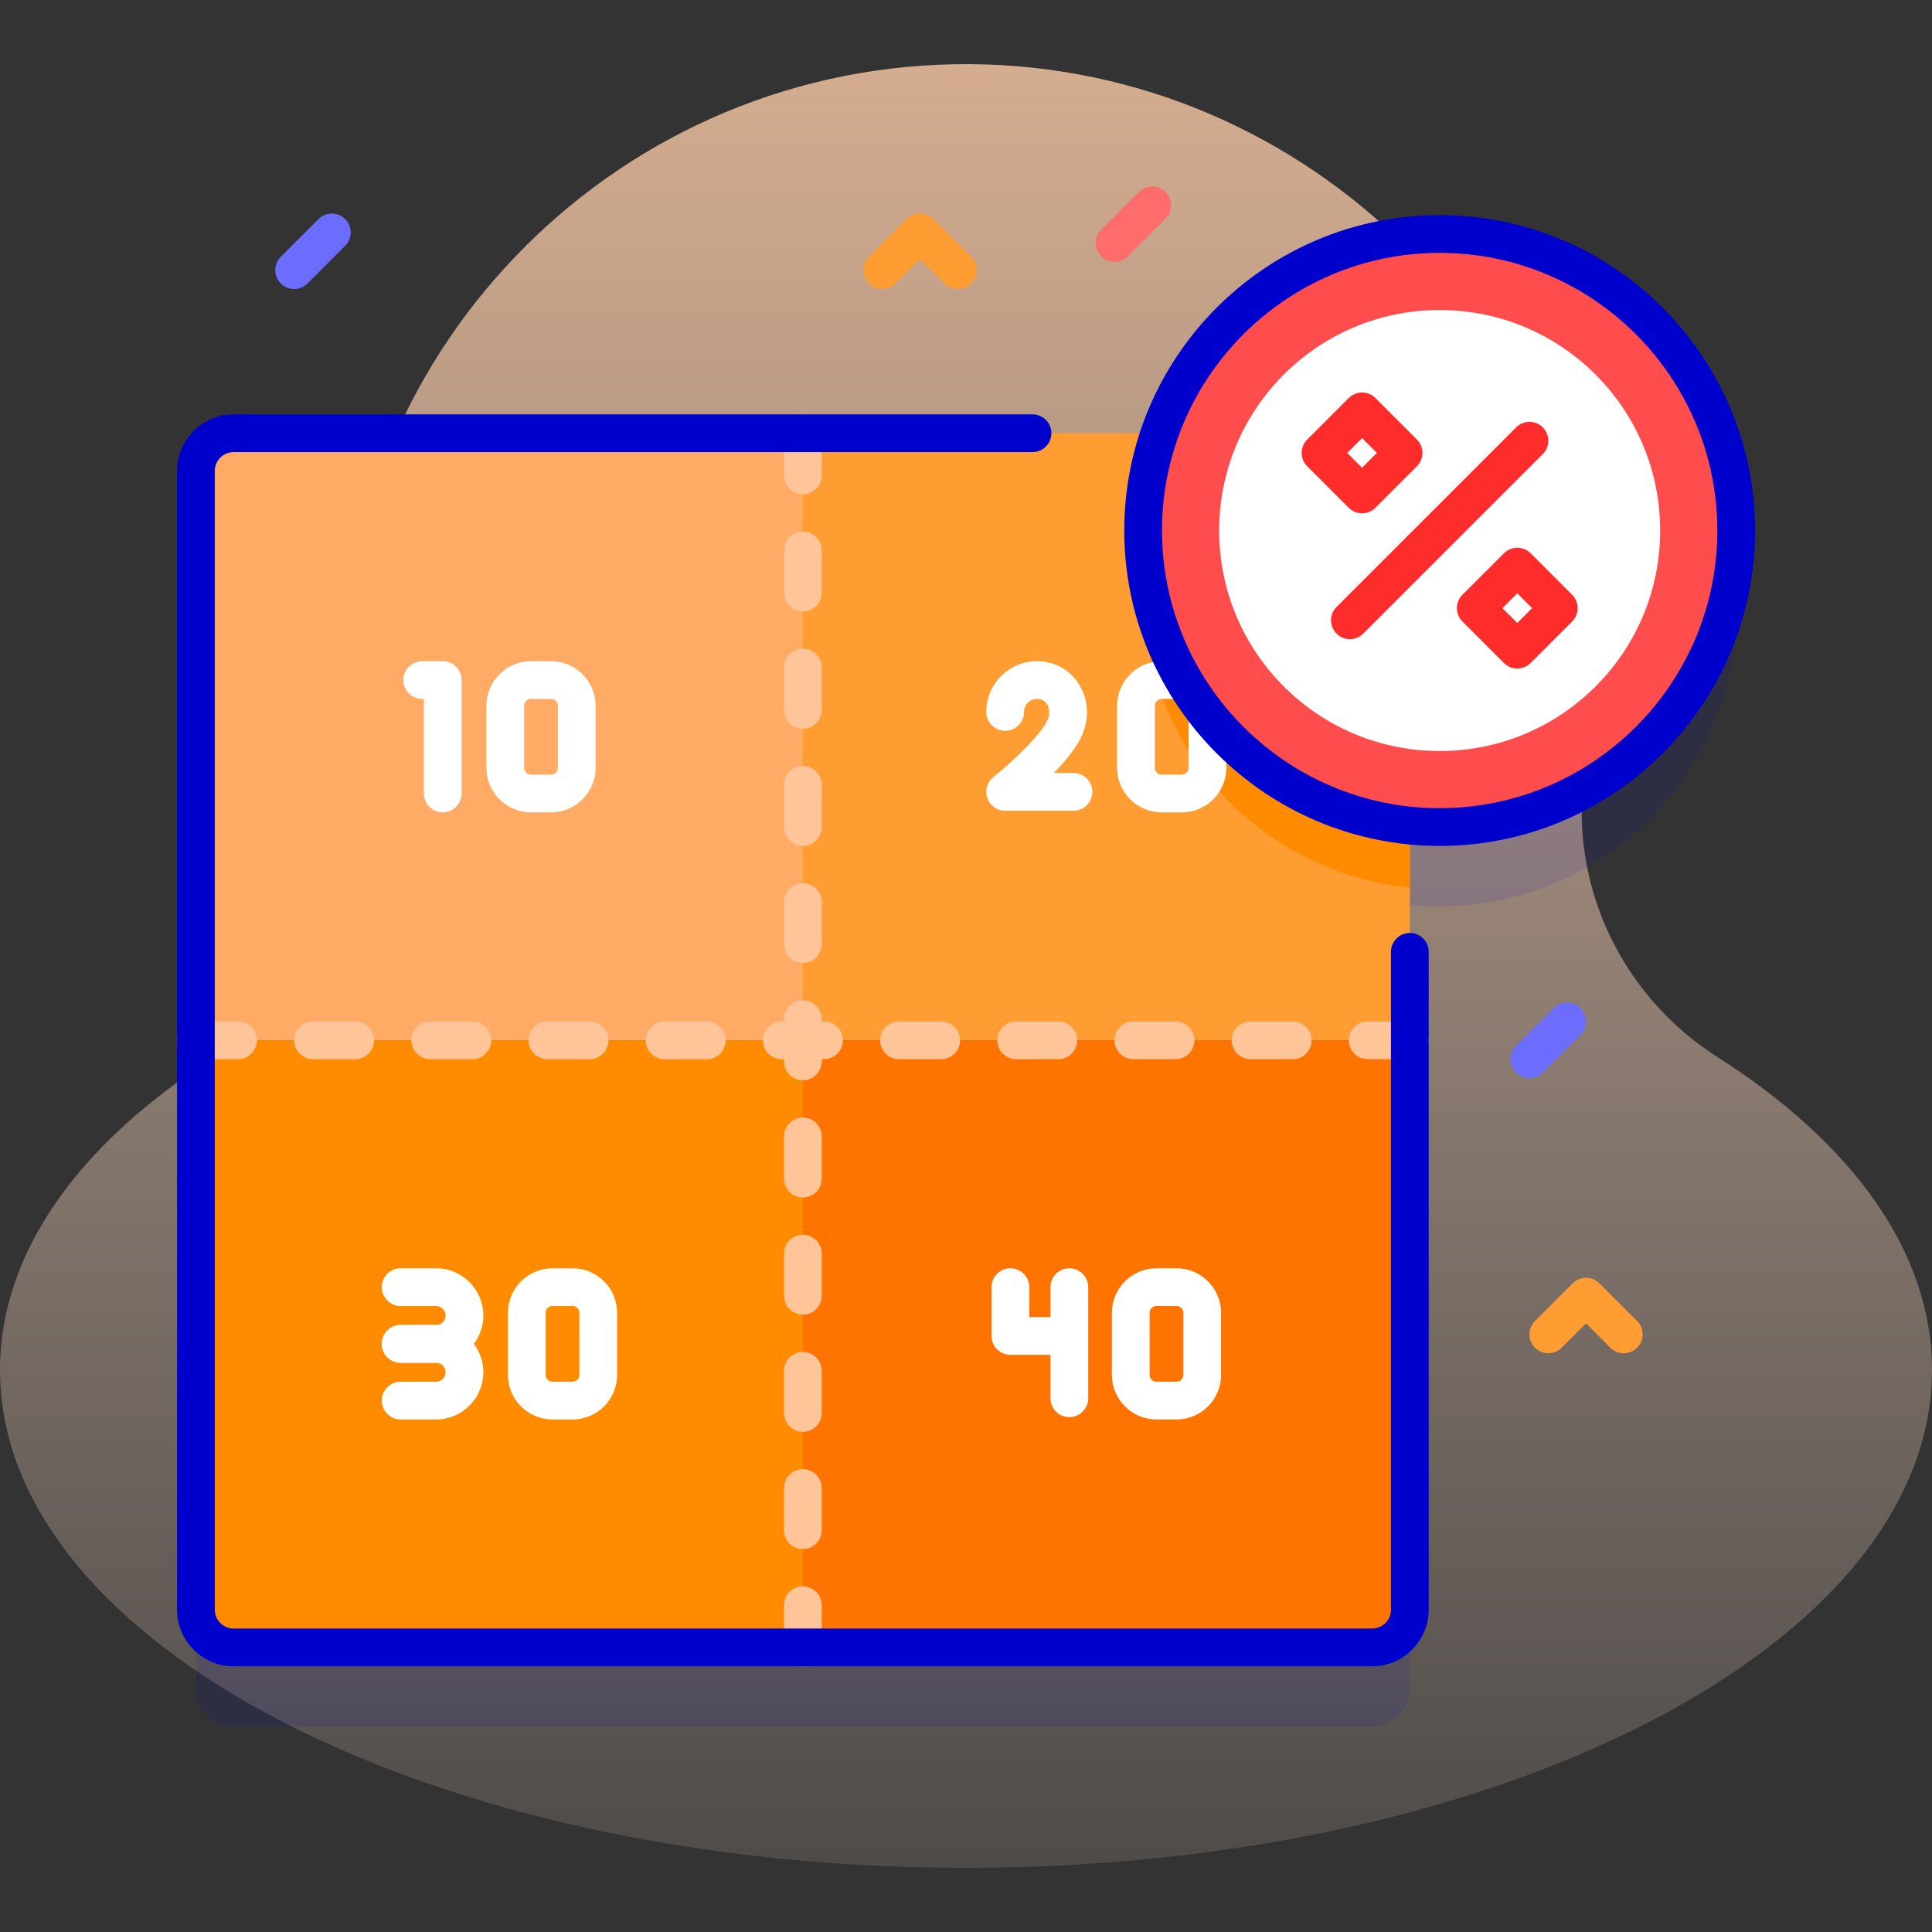 <svg xmlns="http://www.w3.org/2000/svg" xmlns:xlink="http://www.w3.org/1999/xlink" id="Capa_1" height="512" viewBox="0 0 512 512" width="512"><rect x="0" y="0" width="512" height="512" fill="#333333" stroke="none"/><linearGradient id="SVGID_1_" gradientUnits="userSpaceOnUse" x1="256" x2="256" y1="-137" y2="599.329"><stop offset=".002" stop-color="#ffc599"></stop><stop offset=".992" stop-color="#ffe8dc" stop-opacity="0"></stop></linearGradient><path d="m419.843 204.806c1.055-7.758 1.571-15.687 1.509-23.748-.692-90.025-74.256-163.486-164.281-164.057-91.815-.581-166.428 73.673-166.428 165.354 0 7.615.516 15.109 1.513 22.45 4.043 29.747-9.887 59.143-35.212 75.263-35.611 22.668-56.944 51.54-56.944 82.98 0 72.876 114.615 131.954 256 131.954s256-59.078 256-131.954c0-31.44-21.334-60.312-56.946-82.98-25.325-16.12-39.254-45.516-35.211-75.262z" fill="url(#SVGID_1_)"></path><path d="m381.528 83.012c-34.367 0-63.562 22.071-74.234 52.805h-245.373c-5.523 0-10 4.477-10 10v301.765c0 5.523 4.477 10 10 10h301.701c5.523 0 10-4.477 10-10v-207.8c2.6.26 5.237.396 7.905.396 43.4 0 78.583-35.183 78.583-78.583s-35.182-78.583-78.582-78.583z" fill="#00c" opacity=".1"></path><path d="m212.804 275.699h-160.883v-150.882c0-5.523 4.477-10 10-10h150.882v160.882z" fill="#ffab66"></path><path d="m146.035 215.289h-5.332c-6.508 0-11.802-5.295-11.802-11.803v-16.457c0-6.508 5.294-11.803 11.802-11.803h5.332c6.508 0 11.803 5.295 11.803 11.803v16.457c0 6.508-5.295 11.803-11.803 11.803zm-5.331-30.062c-.994 0-1.802.809-1.802 1.803v16.457c0 .994.809 1.803 1.802 1.803h5.332c.994 0 1.803-.809 1.803-1.803v-16.457c0-.994-.809-1.803-1.803-1.803z" fill="#fff"></path><path d="m117.332 215.289c-2.761 0-5-2.238-5-5v-25.063h-.444c-2.761 0-5-2.238-5-5s2.239-5 5-5h5.444c2.761 0 5 2.238 5 5v30.063c0 2.762-2.239 5-5 5z" fill="#fff"></path><path d="m373.62 124.817v150.88h-160.88v-160.88h150.88c5.53 0 10 4.48 10 10z" fill="#ff9d33"></path><path d="m373.62 124.817v110.43c-39.69-3.96-70.67-37.46-70.67-78.19 0-15.55 4.51-30.04 12.31-42.24h48.36c5.53 0 10 4.48 10 10z" fill="#ff8b00"></path><path d="m313.186 215.289h-5.332c-6.508 0-11.803-5.295-11.803-11.803v-16.457c0-6.508 5.295-11.803 11.803-11.803h5.332c6.508 0 11.803 5.295 11.803 11.803v16.457c0 6.508-5.295 11.803-11.803 11.803zm-5.332-30.062c-.994 0-1.803.809-1.803 1.803v16.457c0 .994.809 1.803 1.803 1.803h5.332c.994 0 1.803-.809 1.803-1.803v-16.457c0-.994-.809-1.803-1.803-1.803z" fill="#fff"></path><path d="m284.482 214.849h-18.108c-2.122 0-4.012-1.34-4.716-3.341-.705-2.001-.068-4.229 1.586-5.559 5.042-4.05 12.846-11.451 14.406-15.228.6-1.451.505-3.052-.247-4.177-.585-.875-1.455-1.318-2.586-1.318-1.898 0-3.442 1.544-3.442 3.442 0 2.762-2.239 5-5 5s-5-2.238-5-5c0-7.412 6.03-13.442 13.442-13.442 4.479 0 8.452 2.1 10.899 5.759 2.624 3.924 3.063 8.991 1.177 13.557-1.353 3.273-4.398 6.996-7.593 10.307h5.184c2.761 0 5 2.238 5 5s-2.24 5-5.002 5z" fill="#fff"></path><path d="m212.804 436.581h-150.883c-5.523 0-10-4.477-10-10v-150.882h160.882v160.882z" fill="#ff8b00"></path><path d="m151.742 376.171h-5.332c-6.508 0-11.803-5.294-11.803-11.802v-16.457c0-6.508 5.295-11.803 11.803-11.803h5.332c6.508 0 11.803 5.295 11.803 11.803v16.457c0 6.508-5.295 11.802-11.803 11.802zm-5.331-30.062c-.994 0-1.803.809-1.803 1.803v16.457c0 .993.809 1.802 1.803 1.802h5.332c.994 0 1.803-.809 1.803-1.802v-16.457c0-.994-.809-1.803-1.803-1.803z" fill="#fff"></path><path d="m115.575 361.141h-9.395c-2.761 0-5-2.238-5-5s2.239-5 5-5h9.395c1.387 0 2.516-1.129 2.516-2.516s-1.128-2.516-2.516-2.516h-9.395c-2.761 0-5-2.238-5-5s2.239-5 5-5h9.395c6.901 0 12.516 5.614 12.516 12.516s-5.615 12.516-12.516 12.516z" fill="#fff"></path><path d="m115.575 376.171h-9.395c-2.761 0-5-2.238-5-5s2.239-5 5-5h9.395c1.387 0 2.516-1.129 2.516-2.516s-1.128-2.515-2.516-2.515h-9.395c-2.761 0-5-2.238-5-5s2.239-5 5-5h9.395c6.901 0 12.516 5.614 12.516 12.515-.001 6.902-5.615 12.516-12.516 12.516z" fill="#fff"></path><path d="m363.623 436.581h-150.883v-160.882h160.882v150.882c.001 5.523-4.477 10-9.999 10z" fill="#ff7300"></path><path d="m311.795 376.171h-5.332c-6.508 0-11.803-5.294-11.803-11.802v-16.457c0-6.508 5.295-11.803 11.803-11.803h5.332c6.508 0 11.803 5.295 11.803 11.803v16.457c0 6.508-5.295 11.802-11.803 11.802zm-5.331-30.062c-.994 0-1.803.809-1.803 1.803v16.457c0 .993.809 1.802 1.803 1.802h5.332c.994 0 1.803-.809 1.803-1.802v-16.457c0-.994-.809-1.803-1.803-1.803z" fill="#fff"></path><path d="m281.79 359.045h-14.025c-2.761 0-5-2.238-5-5v-12.936c0-2.762 2.239-5 5-5s5 2.238 5 5v7.936h9.025c2.761 0 5 2.238 5 5s-2.239 5-5 5z" fill="#fff"></path><path d="m283.388 375.555c-2.761 0-5-2.238-5-5v-29.445c0-2.762 2.239-5 5-5s5 2.238 5 5v29.445c0 2.761-2.239 5-5 5z" fill="#fff"></path><g fill="#ffc599"><path d="m212.772 131.004c-2.761 0-5-2.238-5-5v-11.188c0-2.762 2.239-5 5-5s5 2.238 5 5v11.188c0 2.762-2.239 5-5 5z"></path><path d="m212.772 162.062c-2.761 0-5-2.238-5-5v-11.187c0-2.762 2.239-5 5-5s5 2.238 5 5v11.187c0 2.761-2.239 5-5 5z"></path><path d="m212.772 193.119c-2.761 0-5-2.238-5-5v-11.187c0-2.762 2.239-5 5-5s5 2.238 5 5v11.187c0 2.762-2.239 5-5 5z"></path><path d="m212.772 224.177c-2.761 0-5-2.238-5-5v-11.187c0-2.762 2.239-5 5-5s5 2.238 5 5v11.187c0 2.761-2.239 5-5 5z"></path><path d="m212.772 255.235c-2.761 0-5-2.238-5-5v-11.188c0-2.762 2.239-5 5-5s5 2.238 5 5v11.188c0 2.762-2.239 5-5 5z"></path><path d="m212.772 286.293c-2.761 0-5-2.238-5-5v-11.188c0-2.762 2.239-5 5-5s5 2.238 5 5v11.188c0 2.762-2.239 5-5 5z"></path><path d="m212.772 317.351c-2.761 0-5-2.238-5-5v-11.188c0-2.762 2.239-5 5-5s5 2.238 5 5v11.188c0 2.761-2.239 5-5 5z"></path><path d="m212.772 348.408c-2.761 0-5-2.238-5-5v-11.188c0-2.762 2.239-5 5-5s5 2.238 5 5v11.188c0 2.762-2.239 5-5 5z"></path><path d="m212.772 379.466c-2.761 0-5-2.238-5-5v-11.187c0-2.762 2.239-5 5-5s5 2.238 5 5v11.187c0 2.762-2.239 5-5 5z"></path><path d="m212.772 410.523c-2.761 0-5-2.238-5-5v-11.187c0-2.762 2.239-5 5-5s5 2.238 5 5v11.187c0 2.762-2.239 5-5 5z"></path><path d="m212.772 441.581c-2.761 0-5-2.238-5-5v-11.187c0-2.762 2.239-5 5-5s5 2.238 5 5v11.187c0 2.762-2.239 5-5 5z"></path><path d="m373.654 280.699h-11.187c-2.761 0-5-2.238-5-5s2.239-5 5-5h11.187c2.761 0 5 2.238 5 5s-2.238 5-5 5z"></path><path d="m342.597 280.699h-11.188c-2.761 0-5-2.238-5-5s2.239-5 5-5h11.188c2.761 0 5 2.238 5 5s-2.239 5-5 5z"></path><path d="m311.539 280.699h-11.187c-2.761 0-5-2.238-5-5s2.239-5 5-5h11.187c2.761 0 5 2.238 5 5s-2.239 5-5 5z"></path><path d="m280.481 280.699h-11.187c-2.761 0-5-2.238-5-5s2.239-5 5-5h11.187c2.761 0 5 2.238 5 5s-2.239 5-5 5z"></path><path d="m249.423 280.699h-11.187c-2.761 0-5-2.238-5-5s2.239-5 5-5h11.187c2.761 0 5 2.238 5 5s-2.238 5-5 5z"></path><path d="m218.366 280.699h-11.188c-2.761 0-5-2.238-5-5s2.239-5 5-5h11.188c2.761 0 5 2.238 5 5s-2.239 5-5 5z"></path><path d="m187.308 280.699h-11.187c-2.761 0-5-2.238-5-5s2.239-5 5-5h11.187c2.761 0 5 2.238 5 5s-2.239 5-5 5z"></path><path d="m156.25 280.699h-11.187c-2.761 0-5-2.238-5-5s2.239-5 5-5h11.187c2.761 0 5 2.238 5 5s-2.239 5-5 5z"></path><path d="m125.192 280.699h-11.187c-2.761 0-5-2.238-5-5s2.239-5 5-5h11.187c2.761 0 5 2.238 5 5s-2.238 5-5 5z"></path><path d="m94.135 280.699h-11.188c-2.761 0-5-2.238-5-5s2.239-5 5-5h11.188c2.761 0 5 2.238 5 5s-2.239 5-5 5z"></path><path d="m63.077 280.699h-11.187c-2.761 0-5-2.238-5-5s2.239-5 5-5h11.187c2.761 0 5 2.238 5 5s-2.239 5-5 5z"></path></g><path d="m363.623 441.582h-301.702c-8.271 0-15-6.729-15-15v-301.766c0-8.271 6.729-15 15-15h211.703c2.761 0 5 2.238 5 5s-2.239 5-5 5h-211.703c-2.757 0-5 2.243-5 5v301.766c0 2.757 2.243 5 5 5h301.701c2.757 0 5-2.243 5-5v-174.335c0-2.762 2.239-5 5-5s5 2.238 5 5v174.335c.001 8.272-6.728 15-14.999 15z" fill="#00c"></path><circle cx="381.528" cy="140.595" fill="#ff4d4d" r="78.583"></circle><circle cx="381.528" cy="140.595" fill="#fff" r="58.433"></circle><path d="m360.961 136.034c-1.28 0-2.559-.488-3.536-1.465l-11.006-11.006c-.938-.938-1.464-2.209-1.464-3.535s.527-2.598 1.464-3.535l11.006-11.007c.938-.938 2.209-1.465 3.536-1.465s2.598.526 3.536 1.465l11.006 11.007c.938.938 1.464 2.209 1.464 3.535s-.527 2.598-1.464 3.535l-11.006 11.006c-.977.977-2.256 1.465-3.536 1.465zm-3.935-16.006 3.935 3.935 3.935-3.935-3.935-3.936z" fill="#ff2c2c"></path><path d="m402.095 177.168c-1.326 0-2.598-.526-3.536-1.465l-11.007-11.007c-.938-.938-1.464-2.209-1.464-3.535s.527-2.598 1.465-3.536l11.007-11.006c1.953-1.951 5.119-1.951 7.071.001l11.006 11.006c.938.938 1.464 2.209 1.464 3.535s-.527 2.598-1.464 3.535l-11.006 11.007c-.938.939-2.21 1.465-3.536 1.465zm-3.936-16.007 3.936 3.936 3.935-3.936-3.935-3.935z" fill="#ff2c2c"></path><path d="m357.737 169.386c-1.28 0-2.559-.488-3.536-1.465-1.953-1.952-1.953-5.118 0-7.07l47.582-47.582c1.953-1.953 5.118-1.953 7.071 0 1.953 1.952 1.953 5.118 0 7.07l-47.582 47.582c-.976.976-2.255 1.465-3.535 1.465z" fill="#ff2c2c"></path><path d="m381.528 224.177c-46.087 0-83.583-37.495-83.583-83.582 0-46.088 37.495-83.583 83.583-83.583s83.583 37.495 83.583 83.583c-.001 46.087-37.496 83.582-83.583 83.582zm0-157.165c-40.574 0-73.583 33.009-73.583 73.583 0 40.573 33.009 73.582 73.583 73.582s73.583-33.009 73.583-73.582c-.001-40.574-33.009-73.583-73.583-73.583z" fill="#00c"></path><path d="m295.352 69.419c-1.28 0-2.559-.488-3.536-1.465-1.953-1.952-1.953-5.118 0-7.07l10-10c1.953-1.953 5.118-1.953 7.071 0 1.953 1.952 1.953 5.118 0 7.07l-10 10c-.976.977-2.256 1.465-3.535 1.465z" fill="#ff6c6c"></path><path d="m253.83 76.593c-1.28 0-2.559-.488-3.536-1.465l-6.464-6.464-6.464 6.464c-1.953 1.953-5.118 1.953-7.071 0-1.953-1.952-1.953-5.118 0-7.07l10-10c1.953-1.953 5.118-1.953 7.071 0l10 10c1.953 1.952 1.953 5.118 0 7.07-.977.976-2.257 1.465-3.536 1.465z" fill="#ff9d33"></path><path d="m430.319 358.625c-1.28 0-2.559-.488-3.536-1.465l-6.464-6.464-6.464 6.464c-1.953 1.953-5.118 1.953-7.071 0-1.953-1.952-1.953-5.118 0-7.07l10-10c1.953-1.953 5.118-1.953 7.071 0l10 10c1.953 1.952 1.953 5.118 0 7.07-.977.977-2.256 1.465-3.536 1.465z" fill="#ff9d33"></path><path d="m405.319 285.699c-1.28 0-2.559-.488-3.536-1.465-1.953-1.952-1.953-5.118 0-7.07l10-10c1.953-1.953 5.118-1.953 7.071 0 1.953 1.952 1.953 5.118 0 7.07l-10 10c-.976.977-2.255 1.465-3.535 1.465z" fill="#6c6cff"></path><path d="m77.947 76.593c-1.28 0-2.559-.488-3.536-1.465-1.953-1.952-1.953-5.118 0-7.07l10-10c1.953-1.953 5.118-1.953 7.071 0 1.953 1.952 1.953 5.118 0 7.07l-10 10c-.976.976-2.255 1.465-3.535 1.465z" fill="#6c6cff"></path></svg>